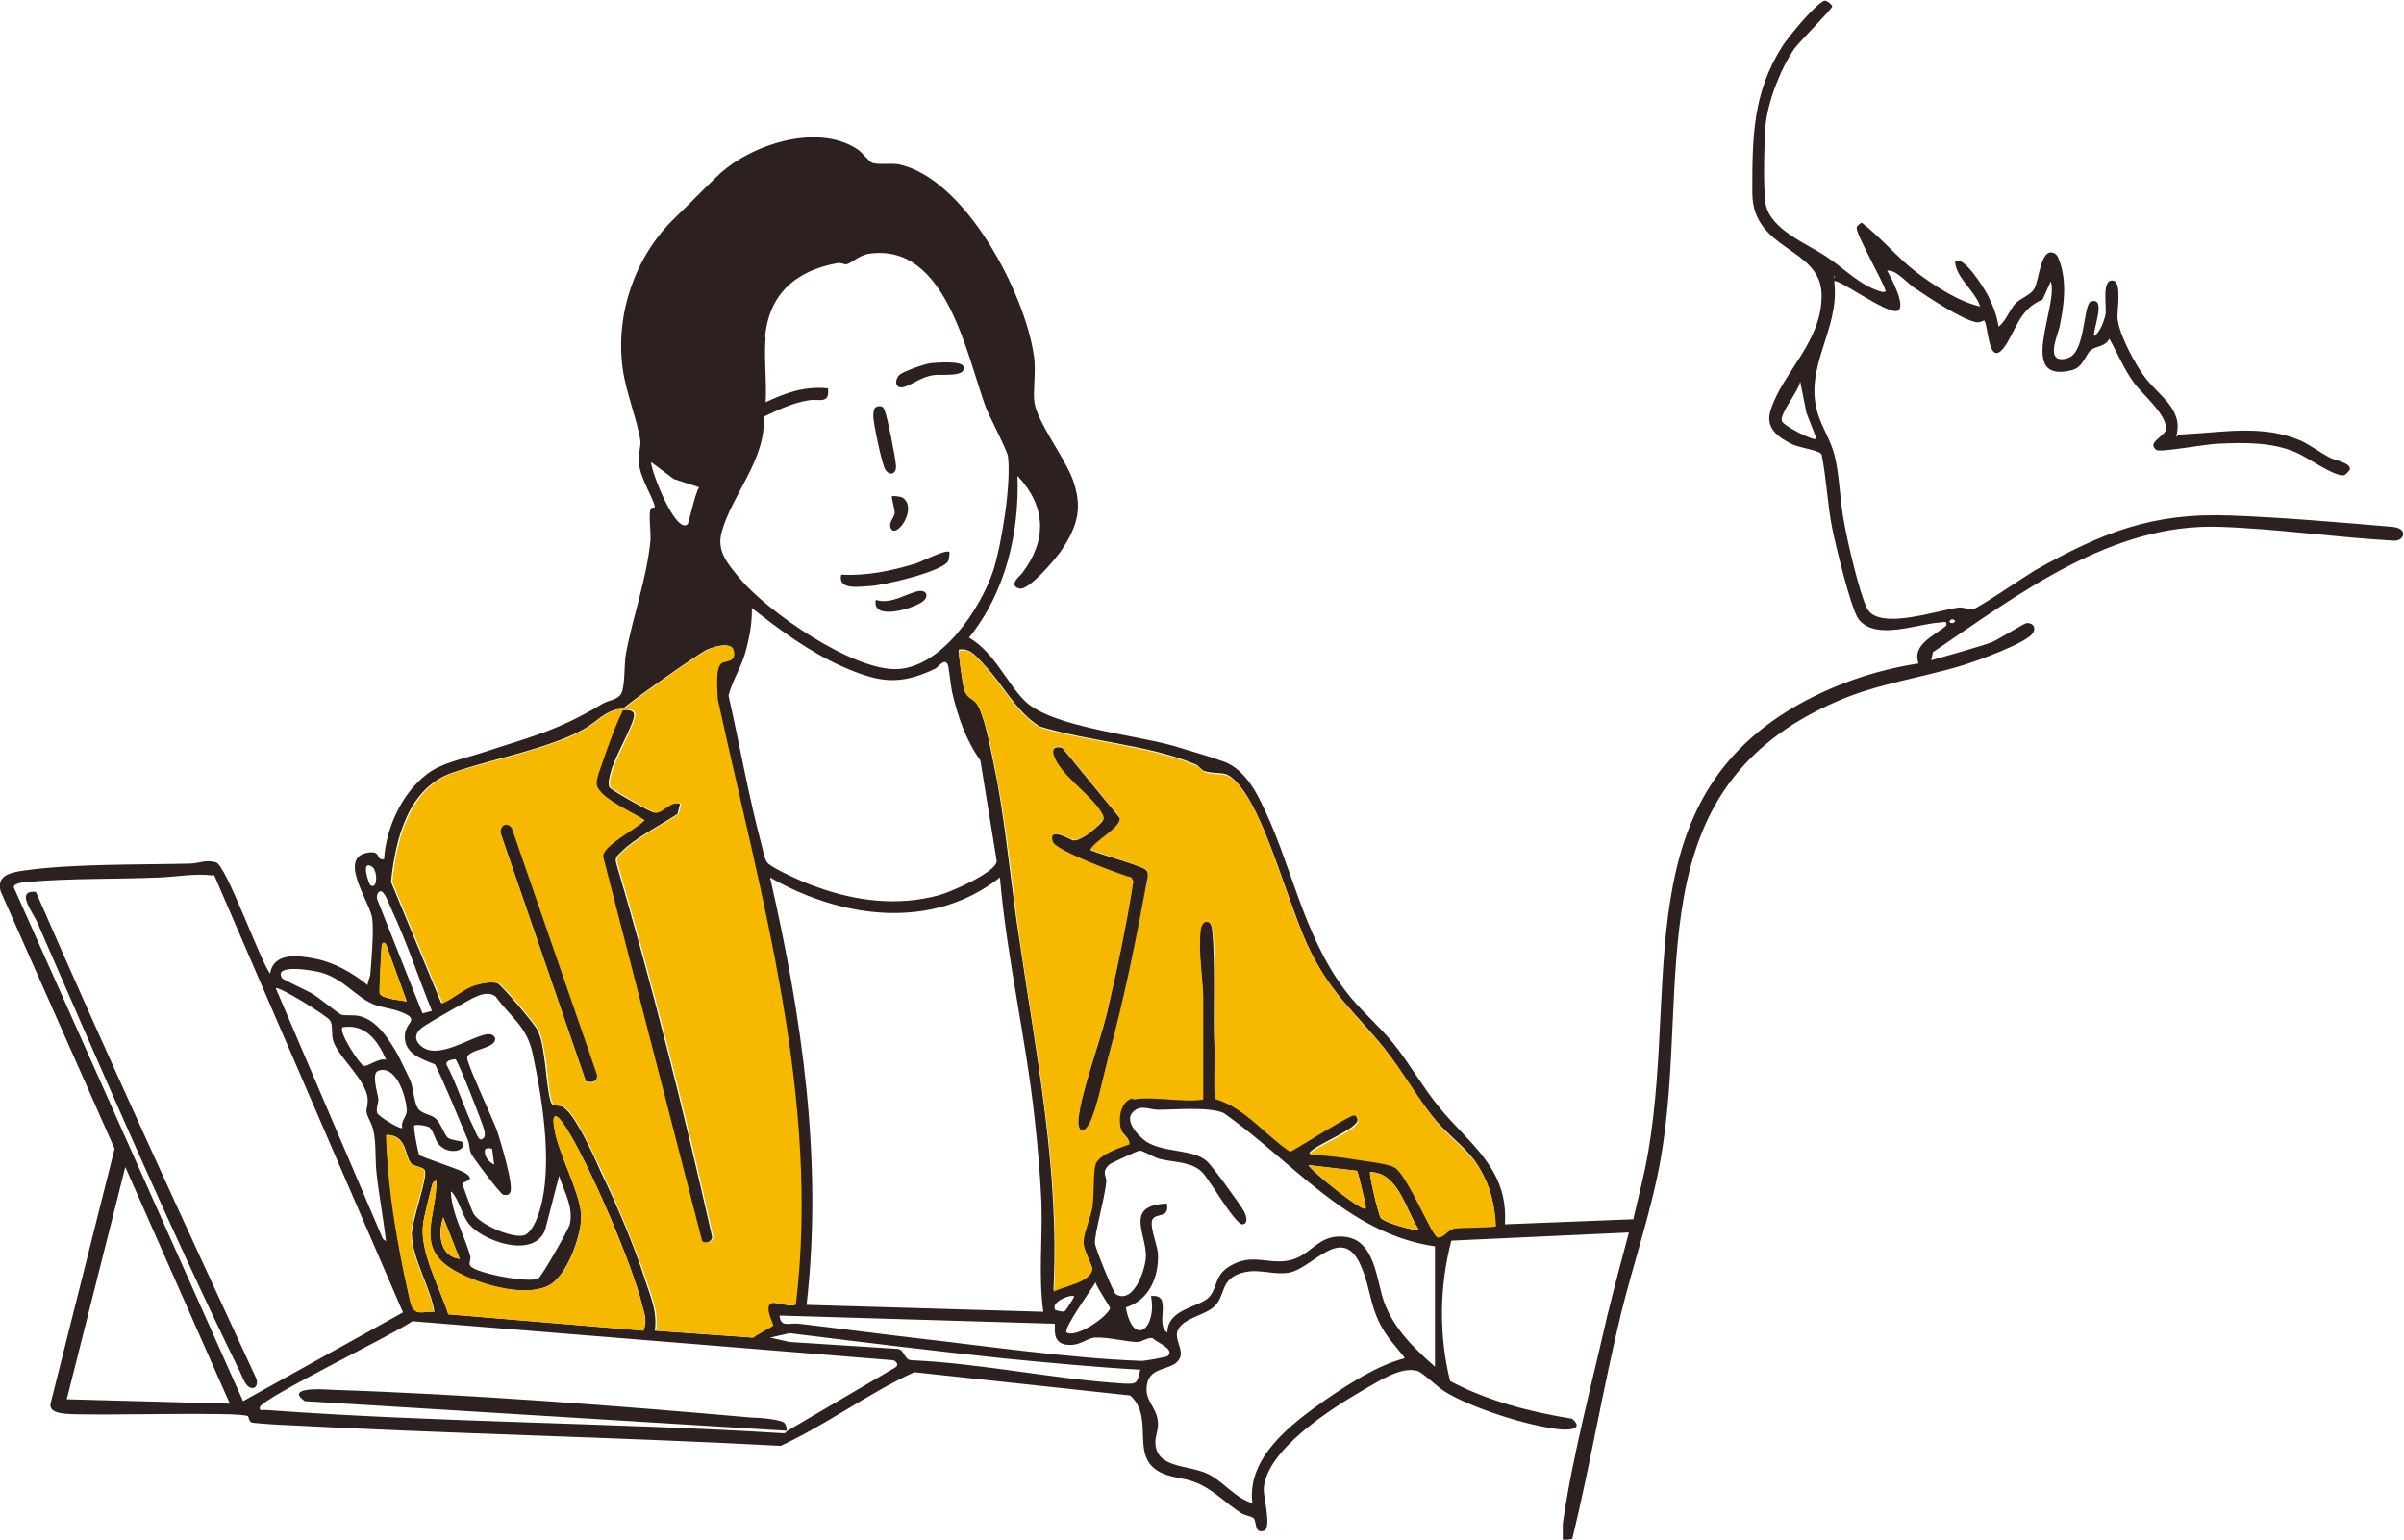 <?xml version="1.0" encoding="UTF-8"?>
<svg id="Layer_2" xmlns="http://www.w3.org/2000/svg" viewBox="0 0 38.18 24.46">
  <defs>
    <style>
      .cls-1 {
        fill: #f6b900;
      }

      .cls-2 {
        fill: #2c211e;
      }
    </style>
  </defs>
  <g id="_レイヤー_1" data-name="レイヤー_1">
    <g>
      <path class="cls-2" d="M29.95,4.63c-.04-.16-.5-.95-.46-1.02,0-.02.06-.07.08-.07.31.24.55.54.86.78.29.22.67.47,1.02.55-.09-.26-.38-.45-.4-.71.13-.13.48.45.53.55.07.14.14.32.16.48.12-.09.17-.26.27-.37.08-.08.23-.13.29-.22.09-.13.1-.67.32-.58.06.03.07.08.09.13.12.34.07.7,0,1.04-.03.14-.25.61.13.5.29-.09.24-.86.37-.9.26-.08.01.49.05.55.09-.06.16-.24.18-.35.02-.12-.07-.58.13-.53.13.04.05.49.06.59.02.26.28.74.44.95.22.29.62.51.49.94.03-.03.07-.03.11-.04.64-.03,1.26-.16,1.87.1.15.07.31.19.46.27.07.04.34.08.32.19-.02.03-.06.08-.09.09-.15.03-.59-.29-.76-.36-.39-.17-.83-.16-1.25-.14-.15,0-.91.14-.97.1-.17-.12.14-.22.15-.33.02-.23-.37-.55-.51-.74-.16-.22-.26-.47-.39-.7-.06.13-.22.12-.29.18-.09.07-.12.27-.3.32-.9.23-.21-1.02-.34-1.41l-.13.29c-.38.15-.43.52-.62.77-.25.31-.24-.39-.31-.44,0,0-.07.04-.12.03-.23-.04-.77-.4-.99-.55-.13-.09-.29-.29-.43-.27.06.1.32.59.16.64-.17.05-.95-.53-1-.47.1.76-.49,1.35-.26,2.1.07.23.21.43.27.68.08.34.08.71.15,1.06.05.29.24,1.11.36,1.35.18.37,1.13.03,1.47-.01.08,0,.16.04.21.03.06,0,.84-.53.99-.62,1.07-.6,1.86-.92,3.11-.87.82.03,1.74.11,2.56.18.26.02.2.22.04.22-.92-.05-1.87-.19-2.78-.22-1.72-.06-3.19,1.07-4.55,1.99l-.03.13s.86-.24.97-.29.5-.29.54-.3c.1-.01.16.06.11.15-.08.16-.92.46-1.12.52-.66.2-1.35.29-1.99.57-3.24,1.4-2.32,4.45-2.8,7.24-.14.82-.43,1.66-.63,2.47-.29,1.19-.49,2.41-.78,3.6l-.15.02c0-.09,0-.18,0-.26.14-1.02.47-2.26.7-3.28.11-.45.23-.9.35-1.35l-2.82.13c-.19.73-.2,1.5-.02,2.23.6.32,1.27.49,1.94.6.17.15,0,.18-.17.17-.49-.04-1.43-.34-1.85-.6-.13-.08-.36-.31-.44-.33-.26-.08-.64.18-.87.31-.5.29-1.54.95-1.57,1.57,0,.14.13.63,0,.66-.15.05-.11-.15-.16-.2-.03-.03-.12-.04-.18-.07-.26-.16-.48-.41-.77-.51-.16-.06-.33-.06-.49-.13-.56-.24-.11-.87-.52-1.24l-3.43-.37c-.72.33-1.39.83-2.12,1.17-2.62-.14-5.24-.19-7.86-.33-.08,0-.51-.03-.54-.04-.05-.02-.05-.09-.06-.1-.12-.08-2.48,0-2.9-.04-.12-.01-.28-.04-.23-.19l1.01-4.02L.01,14.16c-.07-.26.17-.3.37-.33.78-.11,1.82-.09,2.63-.11.15,0,.25-.07.42-.02.16.04.7,1.56.86,1.77.05-.35.46-.29.71-.24.31.06.59.22.84.42,0-.06.03-.11.04-.16.02-.22.06-.72.03-.91-.04-.26-.59-1.01-.01-1.04.15,0,.07.13.2.11.03-.49.28-1.05.68-1.35.23-.18.56-.24.84-.33.79-.26,1.22-.35,1.95-.79.1-.06.25-.06.3-.17.06-.13.04-.46.07-.62.11-.6.33-1.19.39-1.8.01-.14-.03-.39,0-.5,0-.03.08-.02.07-.04-.03-.15-.22-.43-.25-.67-.02-.15.03-.29.02-.38-.05-.33-.23-.77-.28-1.14-.12-.86.19-1.78.82-2.39.23-.22.45-.45.68-.67.51-.5,1.6-.86,2.24-.42.07.05.17.19.23.21.11.03.27,0,.41.02,1.06.22,2.01,2.05,2.15,3.04.04.25-.02.58.01.75.05.31.47.86.6,1.2.17.45.09.75-.17,1.14-.08.12-.52.65-.67.61-.19-.05.02-.21.04-.24.4-.52.39-1.06-.07-1.55.03.91-.19,1.85-.77,2.57.4.23.59.71.89,1.01.43.41,1.73.53,2.36.71.24.07.57.17.8.25.27.1.46.38.58.63.49.97.66,2.1,1.34,3,.23.31.54.56.78.86s.45.67.7.98c.48.6,1.12.98,1.06,1.88l2.04-.08c.08-.36.18-.72.24-1.09.49-2.88-.43-5.92,2.94-7.36.43-.18.89-.31,1.35-.38-.11-.3.25-.44.44-.6.02-.08-.04-.06-.09-.05-.35.01-1.02.3-1.3-.05-.12-.15-.37-1.19-.42-1.44-.08-.4-.09-.79-.17-1.18-.04-.07-.33-.1-.46-.16-.23-.11-.44-.26-.35-.54.19-.61.83-1.1.81-1.85s-1.1-.68-1.1-1.61c0-.86,0-1.58.48-2.33.09-.14.54-.69.67-.72.04,0,.11.06.12.09,0,.04-.51.55-.6.67-.22.32-.42.83-.46,1.22-.02.27-.04.98,0,1.24.07.42.66.64.97.85.29.19.54.47.89.56ZM12.16,5.35c-.03.33.02.7,0,1.04.32-.15.62-.26.99-.22.03.26-.14.16-.31.19-.25.04-.48.15-.71.26.04.68-.51,1.24-.67,1.84-.08.3.1.5.29.73.44.53,1.8,1.47,2.5,1.44s1.31-.94,1.52-1.55c.14-.43.29-1.39.24-1.82,0-.08-.29-.63-.35-.78-.31-.84-.63-2.62-1.85-2.45-.16.02-.3.16-.37.17-.04,0-.09-.03-.14-.02-.66.12-1.09.49-1.15,1.18ZM29.13,4.38v.04s.02-.02,0-.04ZM28.85,6.97l-.16-.41-.1-.5c-.02.15-.33.51-.29.63.02.07.5.32.54.28ZM11.1,7.74l-.4-.13-.36-.27c0,.15.39,1.15.58.99.02-.02.12-.5.18-.58ZM11.94,9.64c.01.25-.04.51-.11.75-.07.23-.2.43-.26.66.18.79.32,1.61.53,2.39.02.08.04.21.09.27.1.1.62.33.78.38.63.23,1.3.31,1.95.13.18-.05.9-.36.91-.54l-.26-1.6c-.23-.32-.36-.7-.45-1.09-.02-.09-.05-.4-.07-.44-.06-.09-.13.03-.19.07-.58.28-.91.22-1.48-.03-.52-.23-1.01-.59-1.45-.94ZM31.04,9.85c-.05-.03-.1.02-.07.04.05.03.1-.02.07-.04ZM9.89,11.28c.06,0,.18-.01.18.08,0,.15-.32.68-.37.91-.02.07-.05.18-.02.24.02.04.66.4.71.4.12.02.25-.2.41-.14l-.04.16c-.27.18-.67.38-.89.6-.05.05-.1.08-.09.16.58,1.97,1.08,3.96,1.53,5.96,0,.09-.15.13-.18.06l-1.57-6.1c0-.18.54-.44.66-.58-.17-.12-.72-.35-.76-.56-.02-.1.07-.29.1-.39.06-.18.24-.68.33-.82-.26,0-.42.22-.63.33-.54.3-1.45.47-2.06.68-.72.24-.92,1.06-.99,1.74l.8,1.93c.18-.08.33-.24.53-.29.11-.03.25-.06.36-.03.06.02.6.66.64.75.06.13.08.27.1.41.03.16.06.65.12.75.02.04.13.03.17.05.19.09.5.78.6,1.01.26.54.54,1.19.72,1.76.09.27.19.49.15.79l1.55.11s.3-.17.31-.19-.13-.28-.04-.35c.07-.05.3.06.4.02.39-3.29-.55-6.46-1.24-9.62,0-.13-.05-.51.07-.58.06-.03.23-.02.18-.21-.04-.13-.31-.04-.4,0-.12.05-1.31.89-1.36.96ZM17.99,17.45c.29-.06.8.05,1.11,0,0-.54.01-1.08,0-1.63,0-.33-.08-.72-.04-1.06.02-.18.17-.18.19,0,.06.55.01,1.34.04,1.94,0,.25-.01.5,0,.74.47.14.79.57,1.19.84.13-.07.94-.6,1.02-.58.03,0,.06.06.06.09,0,.15-.67.39-.77.53.23.02.47.04.71.08.16.02.52.06.64.13.21.11.59,1.08.68,1.11.11.01.15-.11.26-.14.09-.02.64-.01.67-.04-.01-.32-.08-.6-.24-.88-.17-.31-.45-.49-.68-.75-.31-.36-.54-.79-.84-1.17-.45-.56-.83-.85-1.17-1.53s-.68-2.07-1.11-2.62c-.25-.32-.3-.18-.58-.26-.05-.01-.09-.09-.15-.11-.74-.31-1.69-.36-2.47-.6-.39-.25-.58-.67-.88-.98-.11-.12-.22-.27-.4-.24-.02.02.06.56.08.63.05.15.12.12.19.21.15.19.28.99.34,1.27.15.83.22,1.67.35,2.5.27,1.85.64,3.69.54,5.57.17-.09.57-.14.61-.35.01-.05-.14-.3-.14-.43,0-.13.11-.39.14-.56.03-.18,0-.54.05-.68.05-.16.4-.27.54-.32,0-.1-.1-.13-.13-.22-.05-.17-.02-.47.18-.51ZM5.91,13.77c-.19-.12-.05.27-.03.29.12.09.12-.23.03-.29ZM3.39,13.91c-.29-.04-.58.02-.85.03-.68.03-1.41.01-2.08.07-.05,0-.26.02-.24.09l3.64,8.16,2.54-1.41-3-6.95ZM15.88,13.94c-1.08.85-2.52.65-3.65,0,.51,2.23.84,4.5.58,6.79l3.76.11c-.08-.57-.01-1.16-.03-1.74-.02-.44-.06-.91-.11-1.35-.14-1.28-.44-2.53-.55-3.82ZM6.86,16.06c-.22-.54-.4-1.1-.65-1.63-.03-.06-.1-.28-.17-.27-.05.01-.07.1-.04.15l.71,1.79.15-.04ZM6.13,15c-.05-.05-.07,0-.07.05,0,.08-.04.69-.03.73.03.09.34.11.43.13l-.33-.91ZM7.34,18.8s.15.43.18.48c.11.18.59.38.78.35.1-.01.17-.15.21-.23.31-.72.11-1.91-.05-2.66-.09-.43-.34-.57-.59-.91-.09-.07-.21-.04-.3,0-.07.02-.78.43-.86.49-.12.09-.14.2-.02.3.27.23.8-.16,1.05-.19.06,0,.08,0,.12.05.05.19-.44.18-.44.33,0,.1.41.97.48,1.17.05.16.27.87.2.97-.03.04-.06.04-.11.03-.04-.01-.49-.6-.51-.66-.03-.06-.02-.14-.05-.21-.17-.4-.33-.81-.52-1.2-.22-.09-.5-.17-.48-.47.02-.22.26-.24-.08-.37-.13-.05-.29-.06-.43-.12-.29-.13-.45-.39-.82-.5-.1-.03-.77-.15-.62.09.01.02.38.19.47.24s.42.32.47.34c.09.02.18,0,.28.02.29.06.49.39.62.62.05.1.14.28.19.39.06.13.06.36.13.46.06.09.2.09.28.16s.14.27.2.31c.04.03.21.05.22.06.09.14-.22.23-.38.03-.05-.07-.08-.21-.14-.26-.05-.03-.22-.05-.24-.03-.02.02.06.45.08.47.03.03.62.22.72.28.19.12,0,.13-.03.17ZM5.89,17.84c-.12-.24-.05-.17-.05-.37-.01-.31-.47-.67-.55-.94-.03-.11,0-.26-.05-.32-.04-.07-.82-.55-.86-.51l1.7,3.98.05.04c-.04-.36-.11-.72-.15-1.08-.03-.26.01-.58-.09-.8ZM6.13,16.83c-.13-.3-.33-.57-.69-.51-.07.07.26.57.33.61.06.03.26-.14.37-.09ZM7.23,16.83s-.15,0-.14.08c.17.32.27.67.43,1,.02.04.08.22.13.19.07-.03.05-.09.04-.15-.02-.09-.41-1.09-.46-1.13ZM6.39,17.92c-.03-.11.07-.18.07-.27,0-.2-.16-.74-.45-.64-.12.04-.01.35,0,.46,0,.06-.04.13-.02.21.01.05.37.27.4.24ZM22.79,21.72v-1.92c-1.39-.2-2.27-1.36-3.36-2.12-.24-.1-.76-.05-1.04-.05-.13,0-.28-.09-.4.04-.14.14.1.39.22.47.29.18.74.11.96.31.08.07.54.7.59.8.03.06.07.18-.02.2-.11.03-.53-.71-.64-.82-.17-.18-.45-.16-.69-.22-.1-.03-.25-.13-.31-.13-.03,0-.44.19-.48.22-.13.12-.05.17-.05.27-.02.25-.19.84-.18.98,0,.07.29.78.33.81.28.17.48-.39.48-.62-.01-.37-.33-.79.33-.82.05.22-.14.16-.21.23-.09.08.06.42.07.56.02.37-.14.75-.51.86.12.65.5.33.4-.18.36-.04.05.45.26.58,0-.38.51-.4.66-.56.14-.15.08-.35.34-.5.34-.2.58-.03.9-.08.39-.06.48-.44.93-.38.47.06.49.69.61,1.03.16.44.49.75.83,1.05ZM10.22,21.14c.06-.16.02-.25-.02-.4-.16-.66-.85-2.27-1.22-2.84-.14-.22-.23-.24-.17.06.07.4.44,1.05.42,1.4-.01.3-.23.91-.51,1.06-.4.21-1.2-.03-1.56-.27-.57-.36-.22-.84-.23-1.39,0-.01-.05.02-.06.04-.01.03-.15.58-.15.65-.06.43.27,1.02.4,1.43l3.1.26ZM6.9,20.84c-.06-.38-.35-.84-.36-1.23,0-.21.25-.89.21-1.01-.02-.07-.18-.06-.23-.13-.09-.12-.06-.44-.38-.44,0,.33.04.67.08,1,.07.54.17,1.11.3,1.64.06.26.17.16.39.17ZM7.81,18.25s-.12-.04-.11.05c0,.08.07.17.15.2-.01-.04-.03-.25-.04-.26ZM21.69,19.2s-.11-.58-.14-.6l-.77-.09c.05.1.86.75.91.69ZM3.65,22.3l-1.66-3.76-.93,3.69,2.59.07ZM22.53,19.53c-.21-.32-.32-.9-.77-.91-.02.03.13.68.17.73.05.07.55.22.6.18ZM7.16,18.94c.02.36.22.69.31,1.02.01.05-.03.12,0,.15.08.12.95.28,1.08.2.06-.04.47-.76.5-.86.06-.29-.09-.51-.17-.77l-.22.85c-.17.49-1.03.18-1.23-.11-.1-.14-.14-.36-.26-.49ZM7.3,20l-.26-.66c-.09.25-.06.62.26.66ZM22.31,21.57s-.18-.22-.22-.27c-.36-.46-.29-.79-.49-1.22-.3-.64-.77.09-1.14.14-.28.04-.5-.09-.79.02s-.21.36-.39.52c-.16.15-.57.19-.59.44,0,.13.1.26.05.37-.08.2-.43.13-.51.37-.09.3.14.39.16.65.01.13-.04.21-.04.32,0,.42.52.36.82.5.26.12.44.39.72.47-.09-.73.62-1.26,1.16-1.64.38-.26.81-.54,1.25-.66ZM16.94,21.17c.17.09.67-.27.69-.39,0-.02-.22-.34-.23-.41-.06.11-.52.74-.46.8ZM17.05,20.59c-.09-.02-.37.11-.29.22,0,0,.11.04.15.02.02-.01.16-.23.15-.24ZM16.76,21.03l-4.38-.13c.02.2.16.11.31.13.6.07,1.19.15,1.79.22,1.15.13,2.51.33,3.65.37.06,0,.4-.06.42-.08.11-.11-.18-.21-.24-.28-.08-.02-.17.06-.25.06-.15,0-.47-.08-.66-.07-.14,0-.25.15-.48.11s-.15-.31-.17-.33ZM12.49,22.74l1.72-1.01c.07-.04.04-.09-.02-.12l-7.64-.62c-.28.2-2.36,1.21-2.42,1.36-.03.07.05.05.09.05,2.74.2,5.48.2,8.22.37.06,0,.05-.04.05-.04l-7.65-.47c-.32-.23.29-.19.44-.18,2.14.07,4.5.25,6.65.44.11,0,.49.03.53.09.03.04.04.08.03.13ZM18.11,21.76c-.72-.04-1.45-.11-2.17-.18-1.13-.12-2.27-.26-3.4-.4l-.31.07.31.07,1.72.11c.11.02.1.18.22.18,1.11.05,2.26.3,3.36.37.22.01.22,0,.27-.22Z"/>
      <path class="cls-1" d="M9.89,11.28c.05-.07,1.23-.91,1.36-.96.08-.04.36-.13.4,0,.06.2-.12.18-.18.21-.12.07-.07.45-.07.58.69,3.17,1.63,6.34,1.24,9.62-.1.04-.33-.07-.4-.02-.1.07.05.33.04.35s-.27.14-.31.19l-1.55-.11c.04-.29-.06-.52-.15-.79-.19-.57-.47-1.22-.72-1.76-.11-.22-.41-.91-.6-1.01-.05-.02-.15-.01-.17-.05-.06-.1-.09-.59-.12-.75-.03-.14-.04-.28-.1-.41-.04-.09-.58-.73-.64-.75-.11-.03-.25,0-.36.03-.2.06-.34.21-.53.29l-.8-1.93c.07-.67.27-1.5.99-1.74.61-.2,1.53-.38,2.06-.68.21-.12.37-.33.63-.33-.09.14-.27.64-.33.82-.03.1-.12.3-.1.39.04.21.59.44.76.56-.12.14-.67.4-.66.58l1.57,6.1c.03.06.19.02.18-.06-.45-2-.95-3.99-1.53-5.96-.01-.08.04-.11.09-.16.23-.22.62-.42.89-.6l.04-.16c-.17-.06-.29.16-.41.14-.05,0-.69-.37-.71-.4-.03-.06,0-.17.02-.24.06-.23.36-.76.37-.91,0-.1-.11-.09-.18-.08ZM9.31,17.19c.11.03.21-.01.16-.14l-1.34-3.88c-.08-.13-.21-.04-.17.1l1.35,3.93Z"/>
      <path class="cls-1" d="M17.99,17.45c-.2.04-.24.35-.18.51.03.09.13.12.13.22-.14.05-.49.16-.54.32-.04.14-.02.5-.05.68-.03.17-.14.42-.14.56s.15.38.14.43c-.04.21-.45.26-.61.35.1-1.89-.27-3.72-.54-5.57-.12-.83-.19-1.67-.35-2.5-.05-.28-.19-1.08-.34-1.27-.07-.09-.14-.07-.19-.21-.02-.07-.11-.61-.08-.63.18-.04.29.12.4.24.29.32.49.74.88.98.78.23,1.73.29,2.47.6.06.02.09.09.15.11.28.08.33-.06.58.26.43.55.74,1.91,1.11,2.62s.72.97,1.17,1.53c.3.37.53.8.84,1.17.22.26.5.44.68.75.16.28.22.56.24.88-.03.03-.57.02-.67.04-.11.03-.15.15-.26.14-.09-.03-.48-.99-.68-1.11-.12-.07-.48-.1-.64-.13-.23-.04-.47-.06-.71-.08.1-.14.77-.38.77-.53,0-.03-.03-.09-.06-.09-.07-.01-.88.51-1.02.58-.4-.27-.72-.7-1.19-.84-.02-.25,0-.5,0-.74-.02-.6.03-1.38-.04-1.94-.02-.18-.17-.18-.19,0-.04.34.03.73.04,1.06,0,.54,0,1.08,0,1.63-.32.05-.82-.06-1.11,0ZM17.31,13.5c.06-.15.51-.37.47-.52l-.91-1.11c-.21-.05-.15.12-.07.25.16.26.54.52.69.77.06.1.05.12-.03.2-.08.09-.31.28-.42.25-.03,0-.39-.23-.32.02.04.14,1.06.52,1.25.57l.03.06c-.11.71-.26,1.41-.42,2.1-.12.49-.4,1.22-.45,1.67-.02.22.07.27.18.06.11-.22.22-.76.29-1.03.25-.95.44-1.92.63-2.88,0-.03,0-.06-.02-.09-.04-.06-.77-.26-.9-.33Z"/>
      <path class="cls-1" d="M10.22,21.14l-3.1-.26c-.13-.41-.46-1-.4-1.43,0-.06.14-.62.15-.65,0-.02.05-.05.06-.04.01.55-.33,1.03.23,1.39.37.23,1.16.48,1.56.27.29-.15.5-.76.51-1.06.02-.35-.35-1-.42-1.4-.06-.3.03-.28.17-.06.37.57,1.06,2.18,1.22,2.84.04.15.07.24.02.4Z"/>
      <path class="cls-1" d="M6.9,20.84c-.22-.01-.33.08-.39-.17-.12-.53-.23-1.1-.3-1.64-.04-.33-.07-.67-.08-1,.32,0,.29.31.38.44.06.07.21.06.23.13.04.12-.22.8-.21,1.01,0,.38.3.84.36,1.23Z"/>
      <path class="cls-1" d="M22.53,19.53c-.05.04-.55-.12-.6-.18-.04-.05-.19-.7-.17-.73.45,0,.55.6.77.91Z"/>
      <path class="cls-1" d="M21.69,19.2c-.05.06-.86-.59-.91-.69l.77.09s.17.57.14.6Z"/>
      <path class="cls-1" d="M6.13,15l.33.91c-.1-.02-.4-.04-.43-.13-.01-.03.02-.65.03-.73,0-.05.02-.11.07-.05Z"/>
      <path class="cls-1" d="M7.3,20c-.32-.04-.34-.4-.26-.66l.26.66Z"/>
      <path class="cls-2" d="M9.31,17.19l-1.35-3.93c-.04-.14.09-.22.17-.1l1.34,3.88c.05.13-.05.17-.16.14Z"/>
      <path class="cls-2" d="M17.31,13.5c.13.07.86.26.9.33.02.03.02.06.02.09-.18.97-.37,1.93-.63,2.88-.07.27-.18.81-.29,1.03-.1.2-.2.15-.18-.06.05-.45.33-1.18.45-1.67.16-.69.31-1.39.42-2.1l-.03-.06c-.19-.05-1.21-.43-1.25-.57-.08-.25.28-.03.32-.02.12.02.34-.17.42-.25.08-.08.09-.1.03-.2-.15-.25-.53-.51-.69-.77-.08-.13-.14-.3.07-.25l.91,1.11c.04.15-.41.37-.47.52Z"/>
      <path class="cls-2" d="M.57,14.17c1.13,2.59,2.31,5.16,3.5,7.73.05.14-.07.21-.16.09-.04-.05-.08-.16-.11-.22-1.13-2.31-2.18-4.76-3.21-7.12-.07-.16-.36-.52-.01-.48Z"/>
      <path class="cls-2" d="M15.08,8.76s0,.11-.02.15c-.08.17-1.03.39-1.24.4-.17.01-.52.07-.46-.18.41.02.8-.06,1.19-.18.09-.03.48-.23.53-.18Z"/>
      <path class="cls-2" d="M14.78,5.77c.09-.01.49-.04.52.05.06.18-.35.12-.48.14-.19.03-.33.15-.47.19-.13.03-.15-.1-.07-.19.06-.06.41-.18.5-.19Z"/>
      <path class="cls-2" d="M13.93,6.46c.06-.02.1,0,.12.06.05.13.17.74.18.88.01.13-.1.17-.17.06-.05-.07-.19-.74-.19-.84,0-.05,0-.15.06-.16Z"/>
      <path class="cls-2" d="M13.91,9.53c.24.08.5-.11.68-.14.13-.02.17.09.06.17-.15.11-.81.31-.74-.03Z"/>
      <path class="cls-2" d="M14.17,7.88s.13,0,.17.03c.25.18-.14.7-.2.46-.02-.07.06-.15.07-.22,0-.07-.06-.25-.04-.27Z"/>
    </g>
  </g>
</svg>